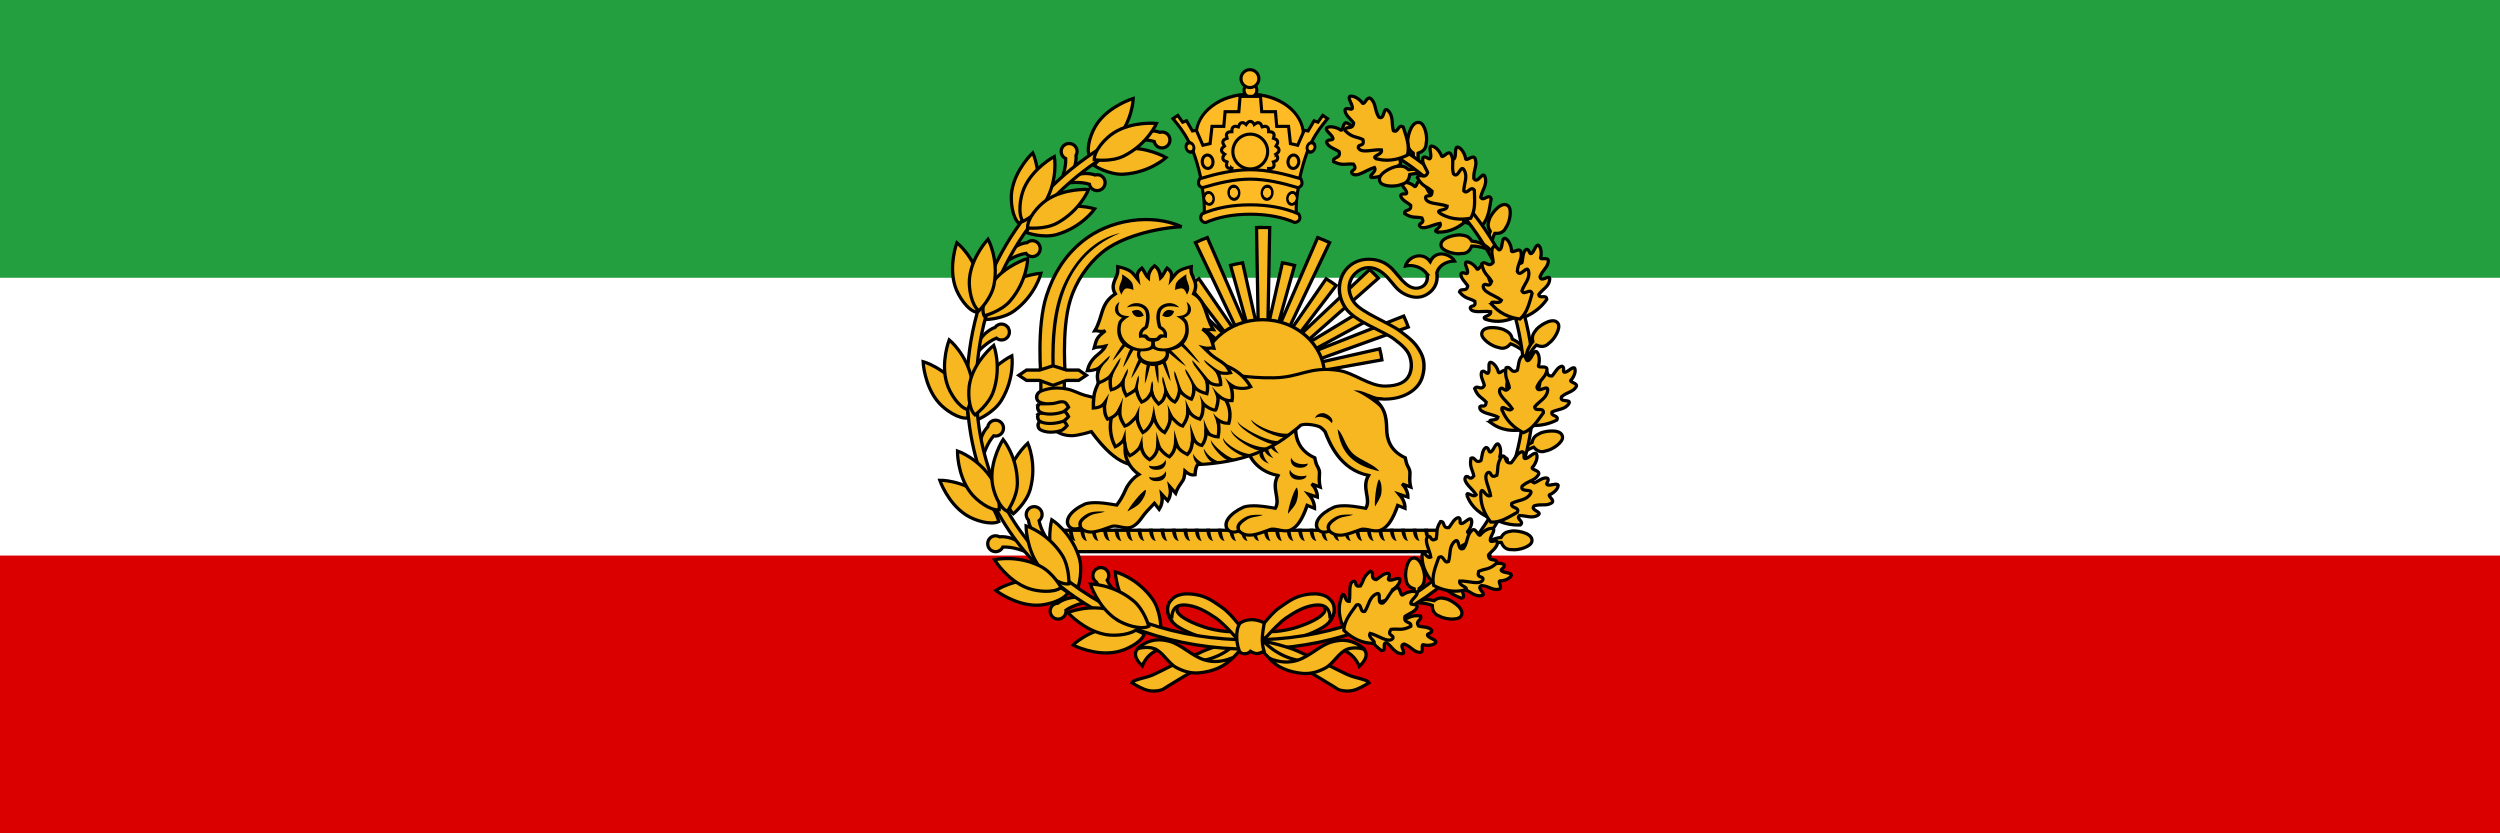 <svg height="600" width="1800" xmlns="http://www.w3.org/2000/svg" xmlns:xlink="http://www.w3.org/1999/xlink"><path d="m0 0h1800v600h-1800z" fill="#fff"/><path d="m0 0h1800v200h-1800z" fill="#239f40"/><path d="m0 400h1800v200h-1800z" fill="#da0000"/><g transform="matrix(.669 0 0 .669 680.994 133.899)"><path d="m123.259 393.565h407.572v-23.033h-407.572z" fill="#f6b721" stroke="#000" stroke-width="3.544"/><path d="m136.153 368.76c.297 4.349 1.786 11.296 3.506 13.288-6.628-.961-6.957-8.935-7.784-13.133zm12.342 0c.297 4.349 1.786 11.296 3.506 13.288-6.628-.961-6.957-8.935-7.784-13.133zm12.342 0c.297 4.349 1.786 11.296 3.506 13.288-6.628-.961-6.957-8.935-7.784-13.133zm12.342 0c.297 4.349 1.786 11.296 3.506 13.288-6.628-.961-6.957-8.935-7.784-13.133zm12.342 0c.297 4.349 1.786 11.296 3.506 13.288-6.628-.961-6.957-8.935-7.784-13.133zm12.342 0c.297 4.349 1.786 11.296 3.506 13.288-6.628-.961-6.957-8.935-7.784-13.133zm12.342 0c.297 4.349 1.786 11.296 3.506 13.288-6.628-.961-6.957-8.935-7.784-13.133zm12.342 0c.297 4.349 1.786 11.296 3.506 13.288-6.628-.961-6.957-8.935-7.784-13.133zm12.342 0c.297 4.349 1.786 11.296 3.506 13.288-6.628-.961-6.957-8.935-7.784-13.133zm12.342 0c.297 4.349 1.786 11.296 3.506 13.288-6.628-.961-6.957-8.935-7.784-13.133zm12.342 0c.297 4.349 1.786 11.296 3.506 13.288-6.628-.961-6.957-8.935-7.784-13.133zm12.342 0c.297 4.349 1.786 11.296 3.506 13.288-6.628-.961-6.957-8.935-7.784-13.133zm12.342 0c.297 4.349 1.786 11.296 3.506 13.288-6.628-.961-6.957-8.935-7.784-13.133zm12.342 0c.297 4.349 1.786 11.296 3.506 13.288-6.628-.961-6.957-8.935-7.784-13.133zm12.342 0c.297 4.349 1.786 11.296 3.506 13.288-6.628-.961-6.957-8.935-7.784-13.133zm12.342 0c.297 4.349 1.786 11.296 3.506 13.288-6.628-.961-6.957-8.935-7.784-13.133zm12.342 0c.297 4.349 1.786 11.296 3.506 13.288-6.628-.961-6.957-8.935-7.784-13.133zm12.342 0c.297 4.349 1.786 11.296 3.506 13.288-6.628-.961-6.957-8.935-7.784-13.133zm12.342 0c.297 4.349 1.786 11.296 3.506 13.288-6.628-.961-6.957-8.935-7.784-13.133zm12.342 0c.297 4.349 1.786 11.296 3.506 13.288-6.628-.961-6.957-8.935-7.784-13.133zm12.342 0c.297 4.349 1.786 11.296 3.506 13.288-6.628-.961-6.957-8.935-7.784-13.133zm12.342 0c.297 4.349 1.786 11.296 3.506 13.288-6.628-.961-6.957-8.935-7.784-13.133zm12.342 0c.297 4.349 1.786 11.296 3.506 13.288-6.628-.961-6.957-8.935-7.784-13.133zm12.342 0c.297 4.349 1.786 11.296 3.506 13.288-6.628-.961-6.957-8.935-7.784-13.133zm12.342 0c.297 4.349 1.786 11.296 3.506 13.288-6.628-.961-6.957-8.935-7.784-13.133zm12.342 0c.297 4.349 1.786 11.296 3.506 13.288-6.628-.961-6.957-8.935-7.784-13.133zm12.342 0c.297 4.349 1.786 11.296 3.506 13.288-6.628-.961-6.957-8.935-7.784-13.133zm12.342 0c.297 4.349 1.786 11.296 3.506 13.288-6.628-.961-6.957-8.935-7.784-13.133zm12.342 0c.297 4.349 1.786 11.296 3.506 13.288-6.628-.961-6.957-8.935-7.784-13.133zm12.342 0c.297 4.349 1.786 11.296 3.506 13.288-6.628-.961-6.957-8.935-7.784-13.133zm12.342 0c.297 4.349 1.786 11.296 3.506 13.288-6.628-.961-6.957-8.935-7.784-13.133zm12.342 0c.297 4.349 1.786 11.296 3.506 13.288-6.628-.961-6.957-8.935-7.784-13.133z"/></g><g fill="#f6b721" transform="matrix(2.252 0 0 2.252 -410.151 -627.204)"><g stroke="#000"><path d="m317.778 484.237c1.017 1.203.904 1.136 1.781 2.219-7.869.02-17.797-1.645-25.062-3.608-4.798-1.296-11.755-3.678-18.031-6.5s-11.93-6.411-13.781-8.656c-1.322-1.604-2.212-2.235-2.438-3.923s-.501-7.357 6.25-8.232l-13.125-2.05c-2.737 3.453-3.547 7.771-3.031 11.625s2.209 7.381 4.625 10.312c4.068 4.936 10.49 8.341 17.375 11.438 6.885 3.096 14.163 5.55 19.531 7 15.122 4.086 38.25 2.469 38.25 2.469l9.219-.531-5.469-7.438s-3.606-4.878-8.438-10.594z" stroke-width="3.5" transform="matrix(-.297 0 0 .297 682.989 336.017)"/><path d="m317.778 484.237c1.017 1.203.904 1.136 1.781 2.219-7.869.02-17.797-1.645-25.062-3.608-4.798-1.296-11.755-3.678-18.031-6.5s-11.93-6.411-13.781-8.656c-1.322-1.604-2.212-2.235-2.438-3.923s-.501-7.357 6.25-8.232l-13.125-2.05c-2.737 3.453-3.547 7.771-3.031 11.625s2.209 7.381 4.625 10.312c4.068 4.936 10.49 8.341 17.375 11.438 6.885 3.096 14.163 5.55 19.531 7 15.122 4.086 38.25 2.469 38.25 2.469l9.219-.531-5.469-7.438s-3.606-4.878-8.438-10.594z" stroke-width="3.5" transform="matrix(.297 0 0 .297 481.142 336.017)"/><g transform="matrix(.297 0 0 .297 480.648 336.017)"><g stroke-width="3.5"><path d="m544.288 28.028c-4.747-4.813 7.848-1.617 8.144-7.609-8.006-3.037-22.713-1.864-23.361-9.081 1.06-4.493 6.959 1.598 7.107-7.007-5.87-5.286-10.642-4.839-15.943-14.682 2.62-5.375 8.22 2.509 11.201-5.277-1.443-4.399-7.327-11.343-4.864-16.299 2.945-2.348 6.717 3.77 7.899.491 1.437-3.987-2.516-12.079 1.094-12.808 4.587.272 9.54 6.635 10.855 10.889 1.968 2.413 7.161-7.194 10.119-1.986 3.788 6.669.291 11.894 2.577 20.896 5.359 6.045 7.558-10.405 11.392-4.161 4.491 7.314-.159 14.679-.201 22.581 4.091 4.637 7.244-6.238 11.335-.703.188 10.175 1.655 21.09-3.896 30.189-18.884 3.463-29.567-3.348-33.457-5.433z" transform="matrix(.813 -.582 .582 .813 13.472 291.6)"/><path d="m578.5 156.344c-7.407.002-22.464 3.601-20.281 12.125 1.37 5.352 14.525 9.219 21.844 7.969 6.963.194 9.545-4.428 11.125-8.125 7.165.071 14.298 2.128 20.125 4.406-5.729-6.25-12.741-9.037-20.125-9.719-3.386-5.51-6.838-5.895-12.125-6.594-.09-.019-.196-.049-.281-.062-.078-.001-.171 0-.25 0-.009-.004-.023.004-.031 0z" transform="matrix(.063 .998 -.998 .063 648.017 -160.293)"/><path d="m578.5 156.344c-7.407.002-22.464 3.601-20.281 12.125 1.37 5.352 14.525 9.219 21.844 7.969 6.963.194 9.545-4.428 11.125-8.125 7.165.071 14.298 2.128 20.125 4.406-5.729-6.25-12.741-9.037-20.125-9.719-3.386-5.51-6.838-5.895-12.125-6.594-.09-.019-.196-.049-.281-.062-.078-.001-.171 0-.25 0-.009-.004-.023.004-.031 0z" transform="matrix(-1 .026 .026 1 1197.717 206.518)"/><path d="m578.5 156.344c-7.407.002-22.464 3.601-20.281 12.125 1.37 5.352 14.525 9.219 21.844 7.969 6.963.194 9.545-4.428 11.125-8.125 7.165.071 14.298 2.128 20.125 4.406-5.729-6.25-12.741-9.037-20.125-9.719-3.386-5.51-6.838-5.895-12.125-6.594-.09-.019-.196-.049-.281-.062-.078-.001-.171 0-.25 0-.009-.004-.023.004-.031 0z" transform="matrix(.943 .333 -.333 .943 119.632 -179.122)"/><path d="m578.5 156.344c-7.407.002-22.464 3.601-20.281 12.125 1.37 5.352 14.525 9.219 21.844 7.969 6.963.194 9.545-4.428 11.125-8.125 7.165.071 14.298 2.128 20.125 4.406-5.729-6.25-12.741-9.037-20.125-9.719-3.386-5.51-6.838-5.895-12.125-6.594-.09-.019-.196-.049-.281-.062-.078-.001-.171 0-.25 0-.009-.004-.023.004-.031 0z" transform="matrix(-.436 .9 .9 .436 710.18 -547.829)"/><path d="m578.5 156.344c-7.407.002-22.464 3.601-20.281 12.125 1.37 5.352 14.525 9.219 21.844 7.969 6.963.194 9.545-4.428 11.125-8.125 7.165.071 14.298 2.128 20.125 4.406-5.729-6.25-12.741-9.037-20.125-9.719-3.386-5.51-6.838-5.895-12.125-6.594-.09-.019-.196-.049-.281-.062-.078-.001-.171 0-.25 0-.009-.004-.023.004-.031 0z" transform="matrix(-.058 .998 .998 .058 387.739 -628.428)"/><path d="m544.142 27.892c-4.747-4.813 7.848-1.617 8.144-7.609-8.006-3.037-22.713-1.864-23.361-9.081 1.06-4.493 6.959 1.598 7.107-7.007-5.87-5.286-10.642-4.839-15.943-14.682 2.62-5.375 8.22 2.509 11.201-5.277-1.443-4.399-7.327-11.343-4.864-16.299 2.945-2.348 6.717 3.77 7.899.491 1.437-3.987-2.516-12.079 1.094-12.808 4.587.272 9.54 6.635 10.855 10.889 1.968 2.413 7.161-7.194 10.119-1.986 3.788 6.669.291 11.894 2.577 20.896 5.359 6.045 7.558-10.405 11.392-4.161 4.491 7.314-.159 14.679-.201 22.581 4.091 4.637 7.244-6.238 11.335-.703.188 10.175 1.655 21.09-3.896 30.189-18.884 3.463-29.567-3.348-33.457-5.433z" transform="matrix(.981 .194 -.194 .981 30.24 -95.668)"/></g><g stroke-width="3.928"><path d="m544.121 27.995c-4.747-4.813 7.848-1.617 8.144-7.609-8.006-3.037-22.713-1.864-23.361-9.081 1.06-4.493 6.959 1.598 7.107-7.007-5.87-5.286-10.642-4.839-15.943-14.682 2.62-5.375 8.22 2.509 11.201-5.277-1.443-4.399-7.327-11.343-4.864-16.299 2.945-2.348 6.717 3.77 7.899.491 1.437-3.987-2.516-12.079 1.094-12.808 4.587.272 9.54 6.635 10.855 10.889 1.968 2.413 7.161-7.194 10.119-1.986 3.788 6.669.291 11.894 2.577 20.896 5.359 6.045 7.558-10.405 11.392-4.161 4.491 7.314-.159 14.679-.201 22.581 4.091 4.637 7.244-6.238 11.335-.703.188 10.175-2.835 21.867-8.386 30.966-18.884 3.463-25.076-4.125-28.966-6.21z" transform="matrix(-.521 .723 -.723 -.521 787.378 88.008)"/><path d="m544.229 27.879c-4.747-4.813 7.848-1.617 8.144-7.609-8.006-3.037-22.713-1.864-23.361-9.081 1.06-4.493 6.959 1.598 7.107-7.007-5.87-5.286-10.642-4.839-15.943-14.682 2.62-5.375 8.22 2.509 11.201-5.277-1.443-4.399-7.327-11.343-4.864-16.299 2.945-2.348 6.717 3.77 7.899.491 1.437-3.987-2.516-12.079 1.094-12.808 4.587.272 9.54 6.635 10.855 10.889 1.968 2.413 7.161-7.194 10.119-1.986 3.788 6.669.291 11.894 2.577 20.896 5.359 6.045 7.558-10.405 11.392-4.161 4.491 7.314-.159 14.679-.201 22.581 4.091 4.637 7.244-6.238 11.335-.703.188 10.175 1.655 21.09-3.896 30.189-18.884 3.463-29.567-3.348-33.457-5.433z" transform="matrix(.137 .88 -.88 .137 389.522 -35.082)"/><path d="m544.294 27.998c-4.747-4.813 7.848-1.617 8.144-7.609-8.006-3.037-22.713-1.864-23.361-9.081 1.06-4.493 6.959 1.597 7.107-7.007-5.87-5.286-10.642-4.839-15.943-14.682 2.62-5.375 8.22 2.509 11.201-5.277-1.443-4.399-7.327-11.343-4.864-16.299 2.945-2.348 6.717 3.77 7.899.491 1.437-3.987-2.516-12.079 1.094-12.808 4.587.272 9.54 6.635 10.855 10.889 1.968 2.413 7.161-7.194 10.119-1.986 3.788 6.669.291 11.894 2.577 20.896 5.359 6.045 7.558-10.405 11.392-4.161 4.491 7.314-.159 14.679-.201 22.581 4.091 4.637 7.244-6.238 11.335-.703.188 10.175 1.655 21.09-3.896 30.189-18.884 3.463-29.567-3.348-33.457-5.433z" transform="matrix(.424 .784 -.784 .424 316.881 -35.675)"/><path d="m544.145 27.916c-4.747-4.813 7.848-1.617 8.144-7.609-8.006-3.037-22.713-1.864-23.361-9.081 1.06-4.493 6.959 1.598 7.107-7.007-5.87-5.286-10.642-4.839-15.943-14.682 2.62-5.375 8.22 2.509 11.201-5.277-1.443-4.399-7.327-11.343-4.864-16.299 2.945-2.348 6.717 3.77 7.899.491 1.437-3.987-2.516-12.079 1.094-12.808 4.587.272 9.54 6.635 10.855 10.889 1.968 2.413 7.161-7.194 10.119-1.986 3.788 6.669.291 11.894 2.577 20.896 5.359 6.045 7.558-10.405 11.392-4.161 4.491 7.314-.159 14.679-.201 22.581 4.091 4.637 7.244-6.238 11.335-.703.188 10.175-2.835 21.867-8.386 30.966-18.884 3.463-25.076-4.125-28.966-6.21z" transform="matrix(-.298 .84 -.84 -.298 744.128 -37.185)"/><path d="m544.152 27.878c-4.747-4.813 7.848-1.617 8.144-7.609-8.006-3.037-22.713-1.864-23.361-9.081 1.06-4.493 6.959 1.598 7.107-7.007-5.87-5.286-10.642-4.839-15.943-14.682 2.62-5.375 8.22 2.509 11.201-5.277-1.443-4.399-7.327-11.343-4.864-16.299 2.945-2.348 6.717 3.77 7.899.491 1.437-3.987-2.516-12.079 1.094-12.808 4.587.272 9.54 6.635 10.855 10.889 1.968 2.413 7.161-7.194 10.119-1.986 3.788 6.669.291 11.894 2.577 20.896 5.359 6.045 7.558-10.405 11.392-4.161 4.491 7.314-.159 14.679-.201 22.581 4.091 4.637 7.244-6.238 11.335-.703.188 10.175-2.835 21.867-8.386 30.966-18.884 3.463-25.076-4.125-28.966-6.21z" transform="matrix(.033 .89 -.89 .033 615.061 -146.159)"/><path d="m544.162 28.046c-4.747-4.813 7.848-1.617 8.144-7.609-8.006-3.037-22.713-1.864-23.361-9.081 1.06-4.493 6.959 1.598 7.107-7.007-5.87-5.286-10.642-4.839-15.943-14.682 2.62-5.375 8.22 2.509 11.201-5.277-1.443-4.399-7.327-11.343-4.864-16.299 2.945-2.348 6.717 3.77 7.899.491 1.437-3.987-2.516-12.079 1.094-12.808 4.587.272 9.54 6.635 10.855 10.889 1.968 2.413 7.161-7.194 10.119-1.986 3.788 6.669.291 11.894 2.577 20.896 5.359 6.045 7.558-10.405 11.392-4.161 4.491 7.314-.159 14.679-.201 22.581 4.091 4.637 7.244-6.238 11.335-.703.188 10.175 1.655 21.09-3.896 30.189-18.884 3.463-29.567-3.348-33.457-5.433z" transform="matrix(.701 .55 -.55 .701 208.031 20.894)"/><path d="m544.203 27.966c-4.747-4.813 7.848-1.617 8.144-7.609-8.006-3.037-22.713-1.864-23.361-9.081 1.06-4.493 6.959 1.598 7.107-7.007-5.87-5.286-10.642-4.839-15.943-14.682 2.62-5.375 8.22 2.509 11.201-5.277-1.443-4.399-7.327-11.343-4.864-16.299 2.945-2.348 6.717 3.77 7.899.491 1.437-3.987-2.516-12.079 1.094-12.808 4.587.272 9.54 6.635 10.855 10.889 1.968 2.413 7.161-7.194 10.119-1.986 3.788 6.669.291 11.894 2.577 20.896 5.359 6.045 7.558-10.405 11.392-4.161 4.491 7.314-.159 14.679-.201 22.581 4.091 4.637 7.244-6.238 11.335-.703.188 10.175-2.835 21.867-8.386 30.966-18.884 3.463-25.076-4.125-28.966-6.21z" transform="matrix(.401 .795 -.795 .401 440.138 -205.086)"/><path d="m544.142 27.872c-4.747-4.813 7.848-1.617 8.144-7.609-8.006-3.037-22.713-1.864-23.361-9.081 1.06-4.493 6.959 1.598 7.107-7.007-5.87-5.286-10.642-4.839-15.943-14.682 2.62-5.375 8.22 2.509 11.201-5.277-1.443-4.399-7.327-11.343-4.864-16.299 2.945-2.348 6.717 3.77 7.899.491 1.437-3.987-2.516-12.079 1.094-12.808 4.587.272 9.54 6.635 10.855 10.889 1.968 2.413 7.161-7.194 10.119-1.986 3.788 6.669.291 11.894 2.577 20.896 5.359 6.045 7.558-10.405 11.392-4.161 4.491 7.314-.159 14.679-.201 22.581 4.091 4.637 7.244-6.238 11.335-.703.188 10.175 1.655 21.09-3.896 30.189-18.884 3.463-29.567-3.348-33.457-5.433z" transform="matrix(.884 .108 -.108 .884 121.417 177.773)"/><path d="m544.253 27.895c-4.747-4.813 7.848-1.617 8.144-7.609-8.006-3.037-22.713-1.864-23.361-9.081 1.06-4.493 6.959 1.597 7.107-7.007-5.87-5.286-10.642-4.839-15.943-14.682 2.62-5.375 8.22 2.509 11.201-5.277-1.443-4.399-7.327-11.343-4.864-16.299 2.945-2.348 6.717 3.77 7.899.491 1.437-3.987-2.516-12.079 1.094-12.808 4.587.272 9.54 6.635 10.855 10.889 1.968 2.413 7.161-7.194 10.119-1.986 3.788 6.669.291 11.894 2.577 20.896 5.359 6.045 7.558-10.405 11.392-4.161 4.491 7.314-.159 14.679-.201 22.581 4.091 4.637 7.244-6.238 11.335-.703.188 10.175 1.655 21.09-3.896 30.189-18.884 3.463-29.567-3.348-33.457-5.433z" transform="matrix(.873 -.177 .177 .873 113.76 221.949)"/><path d="m544.12 27.994c-4.747-4.813 7.848-1.617 8.144-7.609-8.006-3.037-22.713-1.864-23.361-9.081 1.06-4.493 6.959 1.598 7.107-7.007-5.87-5.286-10.642-4.839-15.943-14.682 2.62-5.375 8.22 2.509 11.201-5.277-1.443-4.399-7.327-11.343-4.864-16.299 2.945-2.348 6.717 3.77 7.899.491 1.437-3.987-2.516-12.079 1.094-12.808 4.587.272 9.54 6.635 10.855 10.889 1.968 2.413 7.161-7.194 10.119-1.986 3.788 6.669.291 11.894 2.577 20.896 5.359 6.045 7.558-10.405 11.392-4.161 4.491 7.314-.159 14.679-.201 22.581 4.091 4.637 7.244-6.238 11.335-.703.188 10.175-2.835 21.867-8.386 30.966-18.884 3.463-25.076-4.125-28.966-6.21z" transform="matrix(.726 .516 -.516 .726 239.458 -173.702)"/><path d="m544.294 27.997c-4.747-4.813 7.848-1.617 8.144-7.609-8.006-3.037-22.713-1.864-23.361-9.081 1.06-4.493 6.959 1.598 7.107-7.007-5.87-5.286-10.642-4.839-15.943-14.682 2.62-5.375 8.22 2.509 11.201-5.277-1.443-4.399-7.327-11.343-4.864-16.299 2.945-2.348 6.717 3.77 7.899.491 1.437-3.987-2.516-12.079 1.094-12.808 4.587.272 9.54 6.635 10.855 10.889 1.968 2.413 7.161-7.194 10.119-1.986 3.788 6.669.291 11.894 2.577 20.896 5.359 6.045 7.558-10.405 11.392-4.161 4.491 7.314-.159 14.679-.201 22.581 4.091 4.637 7.244-6.238 11.335-.703.188 10.175 1.655 21.09-3.896 30.189-18.884 3.463-29.567-3.348-33.457-5.433z" transform="matrix(.785 -.422 .422 .785 102.876 263.919)"/></g><g stroke-width="3.5"><path d="m578.5 156.344c-7.407.002-22.464 3.601-20.281 12.125 1.37 5.352 14.525 9.219 21.844 7.969 6.963.194 9.545-4.428 11.125-8.125 7.165.071 14.298 2.128 20.125 4.406-5.729-6.25-12.741-9.037-20.125-9.719-3.386-5.51-6.838-5.895-12.125-6.594-.09-.019-.196-.049-.281-.062-.078-.001-.171 0-.25 0-.009-.004-.023.004-.031 0z" transform="matrix(.969 -.246 .246 .969 -101.753 -23.472)"/><path d="m578.5 156.344c-7.407.002-22.464 3.601-20.281 12.125 1.37 5.352 14.525 9.219 21.844 7.969 6.963.194 9.545-4.428 11.125-8.125 7.165.071 14.298 2.128 20.125 4.406-5.729-6.25-12.741-9.037-20.125-9.719-3.386-5.51-6.838-5.895-12.125-6.594-.09-.019-.196-.049-.281-.062-.078-.001-.171 0-.25 0-.009-.004-.023.004-.031 0z" transform="matrix(-.943 .333 .333 .943 1147.26 -67.8)"/><path d="m578.5 156.344c-7.407.002-22.464 3.601-20.281 12.125 1.37 5.352 14.525 9.219 21.844 7.969 6.963.194 9.545-4.428 11.125-8.125 7.165.071 14.298 2.128 20.125 4.406-5.729-6.25-12.741-9.037-20.125-9.719-3.386-5.51-6.838-5.895-12.125-6.594-.09-.019-.196-.049-.281-.062-.078-.001-.171 0-.25 0-.009-.004-.023.004-.031 0z" transform="matrix(-.936 -.353 -.353 .936 1149.466 509.187)"/><path d="m341.107 487.164c-4.43 0-8.836-.079-13.217-.237-157.047-5.655-281.374-111.997-281.374-270.351 0-109.173 59.364-204.404 147.524-255.309l-5.033-8.633c-91.163 52.639-152.492 151.162-152.492 263.942 0 163.365 129.221 274.145 290.354 280.317 4.719.181 9.466.272 14.238.272 7.843 0 24.027 5.225 35.329 9.896 21.139 8.737 59.862 33.543 59.862 33.543s9.098 3.769 19.094 0c6.217-2.344 13.933-7.225 13.933-7.225-1.425-2.138-4.216-3.154-15.769-6.151-9.789-2.54-21.43-10.291-35.321-16.039-11.523-4.769-23.229-11.635-35.092-15.482-13.602-4.411-30.923-8.544-42.038-8.544z" transform="matrix(-1 0 0 1 682.692 8)"/><path d="m544.291 27.931c-4.747-4.813 7.848-1.617 8.144-7.609-8.006-3.037-22.713-1.864-23.361-9.081 1.06-4.493 6.959 1.598 7.107-7.007-5.87-5.286-10.642-4.839-15.943-14.682 2.62-5.375 8.22 2.509 11.201-5.277-1.443-4.399-7.327-11.343-4.864-16.299 2.945-2.348 6.717 3.77 7.899.491 1.437-3.987-2.516-12.079 1.094-12.808 4.587.272 9.54 6.635 10.855 10.889 1.968 2.413 7.161-7.194 10.119-1.986 3.788 6.669.291 11.894 2.577 20.896 5.359 6.045 7.558-10.405 11.392-4.161 4.491 7.314-.159 14.679-.201 22.581 4.091 4.637 7.244-6.238 11.335-.703.188 10.175 1.655 21.09-3.896 30.189-18.884 3.463-29.567-3.348-33.457-5.433z" transform="matrix(.963 -.271 .271 .963 -55.481 97.827)"/><path d="m544.157 27.857c-4.747-4.813 7.848-1.617 8.144-7.609-8.006-3.037-22.713-1.864-23.361-9.081 1.06-4.493 6.959 1.598 7.107-7.007-5.87-5.286-10.642-4.839-15.943-14.682 2.62-5.375 8.22 2.509 11.201-5.277-1.443-4.399-7.327-11.343-4.864-16.299 2.945-2.348 6.717 3.77 7.899.491 1.437-3.987-2.516-12.079 1.094-12.808 4.587.272 9.54 6.635 10.855 10.889 1.968 2.413 7.161-7.194 10.119-1.986 3.788 6.669.291 11.894 2.577 20.896 5.359 6.045 7.558-10.405 11.392-4.161 4.491 7.314-.159 14.679-.201 22.581 4.091 4.637 7.244-6.238 11.335-.703.188 10.175 1.655 21.09-3.896 30.189-18.884 3.463-29.567-3.348-33.457-5.433z" transform="translate(.469 8)"/><path d="m544.149 27.927c-4.747-4.813 7.848-1.617 8.144-7.609-8.006-3.037-22.713-1.864-23.361-9.081 1.06-4.493 6.959 1.598 7.107-7.007-5.87-5.286-10.642-4.839-15.943-14.682 2.62-5.375 8.22 2.509 11.201-5.277-1.443-4.399-7.327-11.343-4.864-16.299 2.945-2.348 6.717 3.77 7.899.491 1.437-3.987-2.516-12.079 1.094-12.808 4.587.272 9.54 6.635 10.855 10.889 1.968 2.413 7.161-7.194 10.119-1.986 3.788 6.669.291 11.894 2.577 20.896 5.359 6.045 7.558-10.405 11.392-4.161 4.491 7.314-.159 14.679-.201 22.581 4.091 4.637 7.244-6.238 11.335-.703.188 10.175 1.655 21.09-3.896 30.189-18.884 3.463-29.567-3.348-33.457-5.433z" transform="matrix(.951 .309 -.309 .951 92.151 -60.384)"/><path d="m578.5 156.344c-7.407.002-22.464 3.601-20.281 12.125 1.37 5.352 14.525 9.219 21.844 7.969 6.963.194 9.545-4.428 11.125-8.125 7.165.071 14.298 2.128 20.125 4.406-5.729-6.25-12.741-9.037-20.125-9.719-3.386-5.51-6.838-5.895-12.125-6.594-.09-.019-.196-.049-.281-.062-.078-.001-.171 0-.25 0-.009-.004-.023.004-.031 0z" transform="matrix(-.711 .703 .703 .711 950.713 -357.415)"/><path d="m544.16 28.044c-4.747-4.813 7.848-1.617 8.144-7.609-8.006-3.037-22.713-1.864-23.361-9.081 1.06-4.493 6.959 1.598 7.107-7.007-5.87-5.286-10.642-4.839-15.943-14.682 2.62-5.375 8.22 2.509 11.201-5.277-1.443-4.399-7.327-11.343-4.864-16.299 2.945-2.348 6.717 3.77 7.899.491 1.437-3.987-2.516-12.079 1.094-12.808 4.587.272 9.54 6.635 10.855 10.889 1.968 2.413 7.161-7.194 10.119-1.986 3.788 6.669.291 11.894 2.577 20.896 5.359 6.045 7.558-10.405 11.392-4.161 4.491 7.314-.159 14.679-.201 22.581 4.091 4.637 7.244-6.238 11.335-.703.188 10.175 1.655 21.09-3.896 30.189-18.884 3.463-29.567-3.348-33.457-5.433z" transform="matrix(.791 .612 -.612 .791 198.387 -107.809)"/><path d="m544.294 27.995c-4.747-4.813 7.848-1.617 8.144-7.609-8.006-3.037-22.713-1.864-23.361-9.081 1.06-4.493 6.959 1.597 7.107-7.007-5.87-5.286-10.642-4.839-15.943-14.682 2.62-5.375 8.22 2.509 11.201-5.277-1.443-4.399-7.327-11.343-4.864-16.299 2.945-2.348 6.717 3.77 7.899.491 1.437-3.987-2.516-12.079 1.094-12.808 4.587.272 9.54 6.635 10.855 10.889 1.968 2.413 7.161-7.194 10.119-1.986 3.788 6.669.291 11.894 2.577 20.896 5.359 6.045 7.558-10.405 11.392-4.161 4.491 7.314-.159 14.679-.201 22.581 4.091 4.637 7.244-6.238 11.335-.703.188 10.175 1.655 21.09-3.896 30.189-18.884 3.463-29.567-3.348-33.457-5.433z" transform="matrix(.464 .886 -.886 .464 361.205 -158.984)"/><path d="m544.294 27.947c-4.747-4.813 7.848-1.617 8.144-7.609-8.006-3.037-22.713-1.864-23.361-9.081 1.06-4.493 6.959 1.598 7.107-7.007-5.87-5.286-10.642-4.839-15.943-14.682 2.62-5.375 8.22 2.509 11.201-5.277-1.443-4.399-7.327-11.343-4.864-16.299 2.945-2.348 6.717 3.77 7.899.491 1.437-3.987-2.516-12.079 1.094-12.808 4.587.272 9.54 6.635 10.855 10.889 1.968 2.413 7.161-7.194 10.119-1.986 3.788 6.669.291 11.894 2.577 20.896 5.359 6.045 7.558-10.405 11.392-4.161 4.491 7.314-.159 14.679-.201 22.581 4.091 4.637 7.244-6.238 11.335-.703.188 10.175 1.655 21.09-3.896 30.189-18.884 3.463-29.567-3.348-33.457-5.433z" transform="matrix(-.953 -.303 -.303 .953 1098.919 579.829)"/><path d="m544.295 28.025c-4.747-4.813 7.848-1.617 8.144-7.609-8.006-3.037-22.713-1.864-23.361-9.081 1.06-4.493 6.959 1.598 7.107-7.007-5.87-5.286-10.642-4.839-15.943-14.682 2.62-5.375 8.22 2.509 11.201-5.277-1.443-4.399-7.327-11.343-4.864-16.299 2.945-2.348 6.717 3.77 7.899.491 1.437-3.987-2.516-12.079 1.094-12.808 4.587.272 9.54 6.635 10.855 10.889 1.968 2.413 7.161-7.194 10.119-1.986 3.788 6.669.291 11.894 2.577 20.896 5.359 6.045 7.558-10.405 11.392-4.161 4.491 7.314-.159 14.679-.201 22.581 4.091 4.637 7.244-6.238 11.335-.703.188 10.175 1.655 21.09-3.896 30.189-18.884 3.463-29.567-3.348-33.457-5.433z" transform="matrix(-.83 -.558 -.558 .83 939.679 779.482)"/><path d="m578.5 156.344c-7.407.002-22.464 3.601-20.281 12.125 1.37 5.352 14.525 9.219 21.844 7.969 6.963.194 9.545-4.428 11.125-8.125 7.165.071 14.298 2.128 20.125 4.406-5.729-6.25-12.741-9.037-20.125-9.719-3.386-5.51-6.838-5.895-12.125-6.594-.09-.019-.196-.049-.281-.062-.078-.001-.171 0-.25 0-.009-.004-.023.004-.031 0z" transform="translate(-11.933 -97.096)"/></g></g><path d="m267.34 457.605c13.024.109 24.865 7.36 35.445 14.51 3.883 2.624 13.938 12.566 18.603 17.954 3.795 4.382 4.271 2.586 8.734 6.262l9.219-.531-5.747-7.715s-3.884-5.99-8.715-11.706c-4.831-5.716-10.17-11.979-15.913-15.878-6.777-4.602-13.368-10.127-23.637-12.965-5.134-1.419-12.983-2.437-18.523-1.566-6.947 1.093-10.439 3.389-13.712 7.518-2.737 3.453-3.269 7.771-2.753 11.625s4.625 10.312 4.625 10.312c.111.222-3.547-17.953 12.375-17.82z" stroke-width="3.5" transform="matrix(.297 0 0 .297 481.142 336.017)"/><path d="m580.312 484.081c-4.023 5.505-6.054 7.092-11.693 8.391l-4.592-2.314c6.334-.756 10.989-3.113 15.038-7.714z" stroke-width="1.041"/></g><g transform="matrix(.297 0 0 .297 480.648 336.017)"><g id="a" fill="#f6b721" stroke-width="3.5" transform="translate(-.723 8)"><path d="m157.719 57.938c-4.723 0-8.562 3.808-8.562 8.531 0 3.395 2.008 6.338 4.875 7.719.45 10.196-3.66 21.638-7.625 29.875 12.56-6.613 19.7-21.746 18.719-33.281.736-1.263 1.156-2.745 1.156-4.312 0-4.723-3.839-8.531-8.562-8.531z" fill="#f6b721" stroke="#000" stroke-width="3.5" transform="translate(-11.211 -105.096)"/></g><use id="b" fill="#f6b721" height="843.852" stroke-width="3.5" transform="matrix(.901 -.433 .433 .901 -53.713 147.5)" width="853.951" xlink:href="#h"/><use id="c" fill="#f6b721" height="843.852" stroke-width="3.5" transform="matrix(.898 -.44 .44 .898 -70.981 152.253)" width="853.951" xlink:href="#g"/><use id="d" fill="#f6b721" height="843.852" stroke-width="3.5" transform="matrix(.866 .5 .5 -.866 -234.877 743.167)" width="853.951" xlink:href="#e"/><use fill="#f6b721" height="843.852" stroke-width="3.5" transform="matrix(.849 .529 -.529 .849 198.574 -73.313)" width="853.951" xlink:href="#d"/><use fill="#f6b721" height="843.852" stroke-width="3.5" transform="translate(69.806 -45.948)" width="853.951" xlink:href="#h"/><use id="e" fill="#f6b721" height="843.852" stroke-width="3.5" transform="matrix(.968 -.25 .25 .968 -14.835 104.198)" width="853.951" xlink:href="#f"/><use id="f" fill="#f6b721" height="843.852" stroke-width="3.5" transform="matrix(.612 -.791 .791 .612 -144.013 249.423)" width="853.951" xlink:href="#c"/><use id="g" fill="#f6b721" height="843.852" stroke-width="3.5" transform="matrix(.972 -.233 .233 .972 -47.445 116.584)" width="853.951" xlink:href="#b"/><use id="h" fill="#f6b721" height="843.852" stroke-width="3.5" transform="matrix(.251 -.968 -.968 -.251 109.732 136.439)" width="853.951" xlink:href="#a"/><use id="i" fill="#f6b721" height="843.852" stroke-width="3.5" transform="matrix(.838 -.546 .546 .838 -112.54 183.598)" width="853.951" xlink:href="#j"/><use id="j" fill="#f6b721" height="843.852" stroke-width="3.5" transform="matrix(.959 -.283 .283 .959 -33.016 125.664)" width="853.951" xlink:href="#l"/><use id="k" fill="#f6b721" height="843.852" stroke-width="3.5" transform="matrix(.959 -.283 .283 .959 -37.887 132.466)" width="853.951" xlink:href="#m"/><use id="l" fill="#f6b721" height="843.852" stroke-width="3.5" transform="matrix(.927 -.376 .376 .927 -60.697 139.531)" width="853.951" xlink:href="#q"/><use id="m" fill="#f6b721" height="843.852" stroke-width="3.5" transform="matrix(.92 -.392 .392 .92 -60.941 143.215)" width="853.951" xlink:href="#p"/><use id="n" fill="#f6b721" height="843.852" stroke-width="3.5" transform="matrix(.975 .223 -.223 .975 13.059 -16.102)" width="853.951" xlink:href="#v"/><use id="o" fill="#f6b721" height="843.852" stroke-width="3.5" transform="matrix(.966 -.26 .26 .966 -12.284 28.919)" width="853.951" xlink:href="#u"/><use id="p" fill="#f6b721" height="843.852" stroke-width="3.5" transform="matrix(.896 -.444 .444 .896 -57.632 141.112)" width="853.951" xlink:href="#o"/><use id="q" fill="#f6b721" height="843.852" stroke-width="3.5" transform="matrix(.936 -.352 .352 .936 -57.716 132.383)" width="853.951" xlink:href="#n"/><use fill="#f6b721" height="843.852" stroke-width="3.5" transform="matrix(.694 .72 -.72 .694 38.039 -117.88)" width="853.951" xlink:href="#r"/><use id="r" fill="#f6b721" height="843.852" stroke-width="3.5" transform="matrix(.925 -.38 .38 .925 16.016 59.748)" width="853.951" xlink:href="#t"/><use id="s" fill="#f6b721" height="843.852" stroke-width="3.5" transform="matrix(.838 -.546 .546 .838 -115.113 174.593)" width="853.951" xlink:href="#k"/><use fill="#f6b721" height="843.852" stroke-width="3.5" transform="matrix(.953 -.303 .303 .953 -36.496 111.834)" width="853.951" xlink:href="#i"/><use fill="#f6b721" height="843.852" stroke-width="3.5" transform="matrix(.983 -.182 .182 .983 3.741 78.406)" width="853.951" xlink:href="#s"/><path d="m341.107 487.164c-4.43 0-8.836-.079-13.217-.237-157.047-5.655-281.374-111.997-281.374-270.351 0-109.173 59.364-204.404 147.524-255.309l-5.033-8.633c-91.163 52.639-152.492 151.162-152.492 263.942 0 163.365 129.221 274.145 290.354 280.317 4.719.181 9.466.272 14.238.272 7.843 0 24.027 5.225 35.329 9.896 21.139 8.737 59.862 33.543 59.862 33.543s9.098 3.769 19.094 0c6.217-2.344 13.933-7.225 13.933-7.225-1.425-2.138-4.216-3.154-15.769-6.151-9.789-2.54-21.43-10.291-35.321-16.039-11.523-4.769-23.229-11.635-35.092-15.482-13.602-4.411-30.923-8.544-42.038-8.544z" fill="#f6b721" stroke="#000" stroke-width="3.5" transform="translate(-.723 8)"/><g id="t" fill="#f6b721" stroke-width="3.5" transform="translate(-.723 6.332)"><path d="m194.708-57.095c20.057-12.641 45.874-10.005 45.874-10.005s-9.61 22.12-34.934 34.934c-13.746 6.956-32.105 4.175-32.105 4.175-.323-9.672 11.963-23.304 21.166-29.104z" fill="#f6b721" stroke="#000" stroke-width="3.5"/></g><use id="u" fill="#f6b721" height="843.852" stroke-width="3.5" transform="matrix(.83 -.558 .558 .83 -35.302 159.124)" width="853.951" xlink:href="#t"/><use id="v" fill="#f6b721" height="843.852" stroke-width="3.5" transform="matrix(.999 -.034 .034 .999 -70.828 79.217)" width="853.951" xlink:href="#t"/><use id="w" fill="#f6b721" height="843.852" stroke-width="3.5" transform="matrix(.936 -.352 .352 .936 -58.503 133.574)" width="853.951" xlink:href="#v"/><use id="x" fill="#f6b721" height="843.852" stroke-width="3.5" transform="matrix(.948 -.319 .319 .948 -56.627 129.134)" width="853.951" xlink:href="#u"/><use id="y" fill="#f6b721" height="843.852" stroke-width="3.5" transform="matrix(.927 -.376 .376 .927 -61.522 134.974)" width="853.951" xlink:href="#x"/><use id="z" fill="#f6b721" height="843.852" stroke-width="3.5" transform="matrix(.927 -.376 .376 .927 -60.97 137.733)" width="853.951" xlink:href="#w"/><use id="A" fill="#f6b721" height="843.852" stroke-width="3.5" transform="matrix(.936 -.351 .351 .936 -50.497 136.535)" width="853.951" xlink:href="#y"/><use id="B" fill="#f6b721" height="843.852" stroke-width="3.5" transform="matrix(.949 -.317 .317 .949 -43.096 130.866)" width="853.951" xlink:href="#z"/><use id="C" fill="#f6b721" height="843.852" stroke-width="3.5" transform="matrix(.838 -.546 .546 .838 -115.756 179.096)" width="853.951" xlink:href="#B"/><use id="D" fill="#f6b721" height="843.852" stroke-width="3.5" transform="matrix(.849 -.529 .529 .849 -110.601 174.656)" width="853.951" xlink:href="#A"/><g fill="#f6b721" stroke-width="3.5"><use height="843.852" transform="matrix(.983 -.182 .182 .983 5.67 75.833)" width="853.951" xlink:href="#D"/><use height="843.852" transform="matrix(.953 -.304 .304 .953 -39.32 110.352)" width="853.951" xlink:href="#C"/><g stroke="#000"><path d="m224.541 523.209c3.717-9.454 10.875-15.811 21.263-19.262-14.577-9.037-41.667-.093-21.263 19.262z"/><path d="m219.344 504.65s9.92-3.027 18.106 0c9.136 3.378 15.066 15.773 23.681 20.318 7.883 4.158 15.723 6.479 24.602 5.71 13.992-1.212 28.063-6.725 35.598-16.22-9.938 4.33-20.287 5.28-29.939 2.263-13.994-4.373-24.962-16.746-37.721-19.992-5.118-1.302-9.994-2.1-15.843-1.251-11.037 1.602-18.483 9.172-18.483 9.172z"/></g></g></g><g stroke="#000"><path d="m616.722 491.579c-1.105-2.811-3.233-4.701-6.322-5.727 4.334-2.687 12.389-.028 6.322 5.727z" stroke-width="1.041"/><path d="m267.34 457.605c13.024.109 24.865 7.36 35.445 14.51 3.883 2.624 13.938 12.566 18.603 17.954 3.795 4.382 4.271 2.586 8.734 6.262l9.219-.531-5.747-7.715s-3.884-5.99-8.715-11.706c-4.831-5.716-10.17-11.979-15.913-15.878-6.777-4.602-13.368-10.127-23.637-12.965-5.134-1.419-12.983-2.437-18.523-1.566-6.947 1.093-10.439 3.389-13.712 7.518-2.737 3.453-3.269 7.771-2.753 11.625s4.625 10.312 4.625 10.312c.111.222-3.547-17.953 12.375-17.82z" stroke-width="3.5" transform="matrix(-.297 0 0 .297 682.989 336.017)"/><path d="m583.819 484.081c4.023 5.505 6.054 7.092 11.693 8.391l4.592-2.314c-6.334-.756-10.989-3.113-15.038-7.714z" stroke-width="1.041"/><path d="m618.267 486.061s-2.949-.9-5.383 0c-2.716 1.004-4.479 4.69-7.041 6.041-2.344 1.236-4.675 1.926-7.315 1.698-4.16-.36-8.344-1.999-10.584-4.823 2.955 1.288 6.032 1.57 8.902.673 4.161-1.3 7.422-4.979 11.215-5.944 1.522-.387 2.971-.624 4.71-.372 3.281.476 5.496 2.727 5.496 2.727z" stroke-width="1.041"/><path d="m450.396 688.391c-1.809 11.605-3.608 19.483-.19 30.667-6.656 2.806-8.163 3.654-14.628 0-2.175 2.859-9.28 4.099-11.906 0-5.056-13.439-2.83-27.152 1.21-30.667 6.707-4.423 16.076-4.579 25.513 0z" stroke-width="3.5" transform="matrix(.297 0 0 .297 452.56 273.185)"/></g></g><g transform="matrix(.669 0 0 .669 669.593 133.899)"><g transform="matrix(.886 0 0 .886 59.305 -35.612)"><path d="m67.97 273.711s-5.751-62.169 6.631-100.297c8.545-26.312 21.749-47.895 43.103-65.483 33.351-27.47 84.871-34.726 121.019-18.236-31.66 1.658-74.026 12.343-96.981 31.498-17.592 14.68-31.334 35.312-38.129 57.194-11.555 37.209-5.802 96.981-5.802 96.981z" fill="#f6b721" stroke="#000" stroke-width="3.99"/><path d="m90.531 172.062c-10.688 32.254-10.693 67.843-9.625 98.406l3.969-.156c-1.063-30.439-.813-65.513 9.469-97 10.282-31.487 30.426-59.365 69.719-75.969-46.9 10.55-68.021 58.089-73.531 74.719z"/></g><g fill="#f6b721" stroke="#000"><path d="m119.313 201.854h25.266v56.658h-25.266z" stroke-width="3.537"/><g stroke-width=".7" transform="matrix(5.294 0 0 4.823 -1068.484 -764.288)"><path d="m284.089 342.618c-2.867-.879-5.477.458-11.216-8.028 0 0-2.508.842-3.813.897-.68.029-1.379-.069-2.019-.299-1.178-.424-3.215-1.944-3.215-1.944l-.523-4.934s-1.036-.183-1.346-.673c-.266-.421-.269-1.075 0-1.495.385-.601.98-.744 1.719-.972 1.382-.425 2.926-.395 4.336-.075 1.25.284 2.221.946 3.439 1.346 3.748 1.232 11.663 2.019 11.663 2.019z" transform="translate(-38.245 -121.299)"/><path d="m224.087 211.049s1.923.022 2.841-.075c.667-.07 1.228-.456 1.944-.15.426.183.822 1.121.822 1.121s-.646.859-1.121 1.047c-1.321.521-3.15.632-4.336-.15-.317-.209-.444-.667-.449-1.047-.003-.268.299-.748.299-.748z"/><path d="m224.013 209.18s1.923.022 2.841-.075c.667-.07 1.602-.606 2.318-.299.426.183.822 1.121.822 1.121s-.646.859-1.121 1.047c-1.321.521-3.524.782-4.71 0-.317-.209-.444-.667-.449-1.047-.003-.268.299-.748.299-.748z"/><path d="m262.258 328.385s1.923.022 2.841-.075c.667-.07 1.602-.606 2.318-.299.426.183.822 1.121.822 1.121s-.646.859-1.121 1.047c-1.321.521-3.524.782-4.71 0-.317-.209-.444-.667-.449-1.047-.003-.268.299-.748.299-.748z" transform="translate(-38.245 -121.299)"/></g><g stroke-width="3.537"><path d="m146.934 209.259h13.1l8.208-5.506-8.171-5.617h-13.1l-14.54-4.602-14.54 4.602h-14.071l-8.171 5.617 8.208 5.506h14.072l14.502 5.306z"/><path d="m357.748 44.604c-2.108 0-4.212.057-6.312.138l1.938 113.644-16.887-75.717c-4.394.719-8.737 1.651-13.012 2.796l21.621 77.571-46.62-107.526c-4.329 1.629-8.585 3.431-12.762 5.398l51.437 108.163-47.7-69.266c-3.731 2.217-7.338 4.609-10.825 7.17l45.624 59.549-81.586-76.741c-3.266 3.008-6.398 6.178-9.413 9.44l87.04 76.796-69.045-41.831c-2.449 3.321-4.731 6.762-6.838 10.326l82.001 44.599 3.156-4.955 1.467 1.357 6.783-6.201 3.322-2.104v.166l7.281-2.713v.138l6.284-1.495h6.284l6.45 1.495v-.138l7.281 2.713v-.166l3.322 2.104 6.783 6.201 1.467-1.357 2.325 3.765-1.661.609 3.488 7.835 1.993 7.669 93.961-16.887c-.598-4.036-1.389-8.001-2.381-11.877l-92.078 20.791 122.808-44.267c-1.468-4.021-3.091-7.948-4.872-11.794l-109.851 43.381 71.287-38.758c-2.103-3.564-4.365-7.033-6.81-10.354l-68.934 41.748 86.956-76.713c-2.999-3.248-6.137-6.389-9.385-9.385l-81.53 76.741 45.513-59.604c-3.47-2.549-7.058-4.961-10.769-7.17l-43.021 62.456-1.163-.609 47.922-100.771c-4.2-1.98-8.493-3.76-12.846-5.398l-44.018 101.491-.664-.36 19.822-71.149c-4.303-1.161-8.671-2.121-13.095-2.851l-15.642 69.349 1.966-107.249c-2.615-.125-5.236-.194-7.862-.194z"/><path d="m357.744 143.899c-36.652 0-66.811 27.086-66.811 60.861 0 33.775 30.131 61.021 66.811 61.021 36.68 0 66.98-27.218 66.98-61.021s-30.327-60.861-66.98-60.861z"/></g></g><g stroke-width=".7" transform="matrix(5.294 0 0 4.823 -1066.484 -776.288)"><path d="m272.208 225.551c-1.505 2.754.583 5.216-.552 7.322 0 0-2.412-.474-3.664-.535-.869-.042-2.149-.042-2.893.335-1.324.671-2.469 1.584-3.071 2.602-1.096 1.856.243 3.571 2.222 2.66 1.77 1.787 3.856.643 6.41-.335.523-.2 1.292.016 1.933.16.671.151 1.429.268 2.062 0 1.506-.639 2.526-2.521 3.48-5.54l1.484.683c.016-1.291-.507-2.275-1.191-3.169l1.77.654c.011-1.284-.561-2.226-1.144-2.933l1.704.691s-.142-.669-.17-1.658c-.018-.641.121-1.582.007-2.008-.197-.735-.46-1.029-.628-1.565-.135-.43-.302-1.318-.302-1.318-5.13-2.467-4.024-8.281-3.082-10.742l-9.768 7.394c-1.974 1.411.737 6.483 5.391 7.301z" fill="#f6b721" stroke="#000" stroke-width=".7"/><path d="m272.407 220.673c-.686-.278-1.708-.893-1.933-1.985l.743-1.703c-.324 1.921.85 3.326 1.191 3.688zm-1.121 1.035c-.686-.278-1.708-.893-1.933-1.985l.743-1.703c-.324 1.921.85 3.326 1.191 3.688zm-.942 1.221c-.686-.278-1.708-.893-1.933-1.985l.743-1.703c-.324 1.921.85 3.326 1.191 3.688zm-1.203 11.424s-1.476-.087-2.344.062c-.574.099-1.14.326-1.625.688-.555.414-1.224.944-1.406 1.75-.081.357.016.721.094 1 .078.279.156.5.156.5l.656-.281s-.092-.177-.156-.406c-.064-.229-.091-.529-.062-.656.113-.501.607-.957 1.125-1.344 1.235-1.067 2.43-.748 3.562-1.312zm5.119-.283c.52-.769 1.408-1.647 1.718-2.715.31-1.068.419-2.191.07-3.098-.668.317-2.033 5.602-1.787 5.813zm3.75-8.504c-.174 1.088-1.79 1.057-2.491.782-.701-.275-1.224-1.211-.872-2.089.278 1.198 2.031 1.752 3.363 1.307zm.259-2.674c-.174 1.088-1.79 1.057-2.491.782-.701-.275-1.224-1.211-.872-2.089.278 1.198 2.031 1.752 3.363 1.307z"/><path d="m340.736 301.859c.298 1.49-.299 2.513-1.08 2.922-1.175.616-2.267.202-3.25-.719-1.277-1.196-2.142-2.791-3.281-3.844-1.445-1.336-3.187-1.693-4.688-1.594-1.501.099-2.846.777-3.812 1.844-1.933 2.133-2.431 5.951-.406 9.091 1.906 2.957 7.638 5.058 9.812 6.844 1.952 1.605 2.814 2.664 3.188 3.846s.519 2.68-.062 4.125c-.699 1.737-2.363 2.484-4.846 2.537-3.3.07-6.412-2.991-9.598-3.504-5.964-.961-7.658 1.584-13.2 1.656-10.976.142-15.456-3.5-15.456-3.5l-11.9 15.123c-3.635 1.49-3.826 6.979 0 9.938-1.094.688-2.177 2.116-2.656 3.312-.603 1.505-1.098 2.44-1.844 3.531 0 0-2.405-.471-3.656-.531-.869-.042-2.162-.033-2.906.344-1.324.671-2.461 1.576-3.062 2.594-1.096 1.856.239 3.567 2.219 2.656 1.77 1.787 3.852.665 6.406-.312.523-.2 1.297.012 1.938.156.671.151 1.437.285 2.062 0 1.472-.669 2.137-2.39 3.188-3.594.495-.568 1.469-1.719 1.469-1.719l.969 1.344c.652-1.114.684-2.229.531-3.344l1.219 1.438c.645-1.111.595-2.222.438-3.125l1.156 1.438s.191-.626.656-1.5c.302-.567.889-1.323 1-1.75.192-.737.25-1.688.25-1.688.667.638 1.174.97 2.031.844.122-1.335.211-1.739.531-2.281 4.248-.225 8.203-.97 11.781-2.469 2.703-1.132 5.21-2.681 7.438-4.75.581-.54 1.048-.826 1.594-1.438.536-.601 2.756-.296 3.875.156.54.219 1.219 1.125 1.219 1.125.897 2.509 3.014 8.497 8.844 9.781-1.505 2.754.572 5.237-.562 7.344 0 0-2.405-.502-3.656-.562-.869-.042-2.131-.033-2.875.344-1.324.671-2.492 1.576-3.094 2.594-1.096 1.856.239 3.599 2.219 2.688 1.77 1.787 3.852.634 6.406-.344.523-.2 1.297.012 1.938.156.671.151 1.43.268 2.062 0 1.506-.639 2.545-2.512 3.5-5.531l1.469.656c.016-1.291-.504-2.263-1.188-3.156l1.781.656c.011-1.284-.573-2.23-1.156-2.938l1.719.688s-.16-.666-.188-1.656c-.018-.641.114-1.574 0-2-.197-.735-.457-1.026-.625-1.562-.135-.43-.281-1.312-.281-1.312-3.071-1.556-3.749-4.12-3.781-6.438-.042-3.056-.504-4.79-2.438-6.641.676-.121 1.376-.023 1.969-.016 3.693.045 6.717-1.848 7.619-4.63.601-1.856.609-3.938-.124-5.527-1.05-2.277-2.159-3.259-4.277-5-2.388-1.962-7.9-4.149-9.375-6.438-1.579-2.45-1.121-4.963.188-6.406 1.283-1.416 3.386-2.082 5.656-.125 1.362 1.175 2.189 2.842 3.312 3.875 1.311 1.205 3.597 2.199 5.562.938 2.039-1.309 2.31-3.244 2.111-4.891.342-1.351 1.52-2.503 3.579-2.611-.654-1.375-3.658-2.764-4.935.111-1.532-2.287-4.461-1.176-5.009 1.002 1.531-.353 3.211.182 4.365 1.748z" fill="#f6b721" stroke="#000" stroke-width=".7" transform="translate(-38.245 -121.299)"/><path d="m287.521 206.603c1.321-.255 2.781.656 4.205 1.229.849.341 1.613.229 1.896.441l-1.285.255 1.604 3.098c-.762-1.544-4.986-4.685-6.42-5.023zm-3.204 8.66c.334 2.652 1.126 4.696 2.531 6.219s3.37 2.503 5.938 3.125c-.889-1.431-3.854-2.502-5.188-3.781-1.798-1.725-2.138-4.658-3.281-5.562zm7.649 17.184c.387-.844 1.117-1.856 1.247-2.961s.053-2.23-.441-3.067c-.607.423-1.083 5.861-.806 6.028zm-8.836-18.558c.551-.954-.723-1.949-1.44-2.178-.717-.228-1.714.169-1.994 1.072.971-.754 2.681-.08 3.435 1.106zm-16.431-.825c.494 1.936 5.941 4.451 7.045 3.863l1.573-.988c-1.964 1.09-7.11-.99-8.618-2.875zm-2.701.428c-.083 1.574 6.099 5.352 7.542 5.087l1.622-.906c-2.134 1.226-9.108-3.189-9.163-4.181zm-1.428 1.87c.271 1.979 5.269 5.097 6.433 4.637l1.675-.803c-2.608.671-7.09-1.895-8.108-3.834zm-1.554 1.811c-.127 1.513 3.1 3.929 4.617 4.227l1.749-.627c-2.202.379-5.738-2.036-6.366-3.6zm-2.461.433c-.178 1.289 2.551 4.543 3.769 4.658l1.816-.392c-1.757.49-5.406-3.319-5.585-4.267zm-1.433 1.972c-.071.707.745 2.609 1.972 3.226l1.849-.18c-2.356-.275-3.603-2.575-3.821-3.046zm-2.192 1.115c.009.74.209 1.916 1.143 2.524l1.856-.071c-1.907-.398-2.787-2.004-3-2.453zm-8.989 2.663c.174 1.088 1.79 1.057 2.491.782.701-.275 1.224-1.211.872-2.089-.278 1.198-2.031 1.752-3.363 1.307zm.041 2.531c.174 1.088 1.79 1.057 2.491.782.701-.275 1.224-1.211.872-2.089-.278 1.198-2.031 1.752-3.363 1.307zm-4.354 7.687c.758-.536 1.898-1.046 2.564-1.936s1.164-1.903 1.156-2.875c-.737.061-3.876 4.527-3.72 4.811zm45.849.722s-1.476-.087-2.344.062c-.574.099-1.14.326-1.625.688-.555.414-1.224.944-1.406 1.75-.081.357.016.721.094 1 .078.279.156.5.156.5l.656-.281s-.092-.177-.156-.406c-.064-.229-.091-.529-.062-.656.113-.501.607-.957 1.125-1.344 1.235-1.067 2.43-.748 3.562-1.312zm-50.473-.69s-1.476-.087-2.344.062c-.574.099-1.14.326-1.625.688-.555.414-1.224.944-1.406 1.75-.081.357.016.721.094 1 .078.279.156.5.156.5l.656-.281s-.092-.177-.156-.406c-.064-.229-.091-.529-.062-.656.113-.501.607-.957 1.125-1.344 1.235-1.067 2.43-.748 3.562-1.312z"/><path d="m257.418 208.83-.908.522c-6.176 2.38-10.933 2.301-17.148 0l-.884 2.492c-.706 2.819-.318 5.302.648 7.307.589-.281 1.179-.888 1.768-1.473.291.974.161 2.358 1.179 3.477 1.154-.648 1.871-1.532 2.298-2.18.197 1.332.704 2.342 1.724 3.064 1.02-.722 1.527-1.733 1.724-3.064.427.648 1.144 1.768 2.298 2.416 1.018-1.119 1.005-1.796 1.326-2.908.515 1.158 1.173 1.747 2.328 2.395 1.018-1.119.888-2.503 1.179-3.477.488.787 1.106 1.337 1.768 1.473.505-.723.873-1.881.869-2.927.949.744 1.832.967 2.432 1.016.239-1.363.188-2.417-.007-3.63.895.308 1.067.588 2.167.59.736-2.702-.139-5.625-2.699-7.697z" fill="#f6b721" stroke="#000" stroke-width=".7"/><path d="m261.786 213.841-1.466-.097-.475.971c-.025-1.318-.733-2.505-.87-3.219.331.752 1.342 1.61 2.811 2.344zm-2.77 2.84-1.231-.485-.594.904c.14-1.311-.069-3.458-.116-4.183.234.788.854 2.84 1.941 3.764zm-3.244 1.467-.727-.485-.594.904c.14-1.311-.115-3.917-.162-4.642.234.788 1.038 3.344 1.482 4.222zm-3.53 1.146-.727-.485-.594.904c.14-1.311.206-3.642.159-4.367.234.788.717 3.069 1.161 3.947zm-3.622.436-.727-.485-.594.904c.14-1.311.206-3.642.159-4.367.234.788.717 3.069 1.161 3.947zm-5.126.138.727-.485.594.904c-.14-1.311-.206-2.954-.159-3.679-.234.788-.717 2.382-1.161 3.26zm-3.422-1.438.727-.485.594.904c-.14-1.311-.206-2.954-.159-3.679-.234.788-.717 2.382-1.161 3.26z"/><path d="m237.648 201.036s-2.279 4.002-2.734 6.067c-.295 1.336-.256 3.418-.256 3.418.741-.046 1.481-.21 2.222-.94.077 1.139-.037 2.279.684 3.418.741-.286 1.652-.662 2.393-2.051.057 1.417.32 2.253 1.111 3.589.97-.31 1.732-1.464 2.478-2.222.016 1.033.274 2.188 1.196 3.674 1.211-.726 1.916-2.406 2.197-3.359.307.901.985 2.633 2.197 3.359.923-1.487 1.18-2.641 1.196-3.674.746.757 1.508 1.912 2.478 2.222.791-1.336 1.054-2.172 1.111-3.589.741 1.389 1.652 1.765 2.393 2.051.72-1.139.607-2.279.684-3.418.741.73 1.755 1.363 2.495 1.409.147-.147.726-2.144.447-3.34.871.756 1.615 1.259 2.901 1.223.21-1.104.03-2.208-.185-3.208 1.397.527 2.911.671 3.992.103-2.521-4.683-6.507-5.448-10.884-6.256-4.96 4.51-10.908 5.349-18.112 1.524z" fill="#f6b721" stroke="#000" stroke-width=".7"/><path d="m263.857 206.098-.869-.095-.11 1.076c-.48-1.228-1.218-2.959-1.594-3.58.366.728 2.251 2.381 3.584 2.599zm-2.687 2.344-1.159-.727.127 1.652c-.41-1.253-1.049-3.022-1.39-3.664.537.622 1.655 2.122 2.422 2.739zm-3.02 2.234-1.017-.915-.158 1.649c-.189-1.305-.514-3.158-.739-3.849.422.705 1.266 2.375 1.915 3.115zm-3.293 1.211-.783-.388-.473.972c-.028-1.318-.124-3.197-.263-3.91.332.752.966 2.512 1.519 3.326zm-7.231 1.681-.67-.56-.688.834c.282-1.288.628-3.233.66-3.959.147.808.351 2.764.698 3.685zm3.618-.525-.783-.388-.473.972c-.028-1.318-.124-3.197-.263-3.91.332.752.966 2.512 1.519 3.326zm-8.649.193.783-.388.473.972c.028-1.318.124-3.197.263-3.91-.332.752-.966 2.512-1.519 3.326zm-3.584-1.298.783-.388.473.972c.028-1.318.317-3.679.456-4.392-.332.752-1.159 2.993-1.712 3.807zm-3.048-1.834.823-.292.355 1.022c.184-1.306.521-2.915.743-3.607-.419.707-1.276 2.135-1.922 2.878z"/><path d="m257.115 197.057c.795.239 1.121-.043 2.039.092-.491-2.096-.635-2.839-2.296-4.253 1.226.355 1.413.026 2.191.107-1.729-3.151-1.413-6.343-3.995-7.973.808-2.143.279-2.578-.422-4.521-.175-.486-.086-1.546-.086-1.546s-2.211.453-3.007 1.437c-.459.568-1.039 1.366-1.039 1.366.182-1.193.062-1.717-.859-2.491-.387.529-.827 1.715-1.289 2.177-.157-1.079-.37-2.004-1.26-2.696-.777.748-1.222 1.585-1.26 2.696-.462-.462-.902-1.648-1.289-2.177-.921.774-1.041 1.298-.859 2.491 0 0-.58-.798-1.039-1.366-.796-.984-3.007-1.437-3.007-1.437s.025 1.042-.086 1.546c-.256 1.168-1.512 2.679-.422 4.521-3.129 2.178-2.449 5.096-4.177 8.247.778-.081.927.341 2.153-.013-1.661 1.414-1.777 1.7-2.269 3.796.603-.24 1.115-.048 2.289-.376-.399.935-1.258 1.618-1.737 2.061-1.183 1.095-1.669 2.193-1.962 3.458.775.01 1.551-.263 2.326-.481-.266 1.01-.397 1.752-.08 3.208 1.163-.468 1.74-.961 2.487-1.444-.096.936-.147 2.032.16 2.968.775-.227 1.551-.736 2.326-1.604-.018 1.221.317 2.09.722 2.888.712-.446 1.43-.888 2.005-1.444.232.867.287 1.617 1.123 2.888 1.277-.57 1.538-1.394 2.005-2.166.177.713.494 1.495 1.428 2.587 1.222-.883 1.16-1.767 1.504-2.65.278.634.869 1.754 1.79 2.22.696-.788.804-1.862 1.003-2.507.627.781 1.356 1.461 2.363 1.862.524-1.05.541-1.931.501-2.793.883 1.018 1.767 1.305 2.65 1.576.22-.955.16-1.91 0-2.865.931.732 1.862 1.082 2.793.859.047-1.053-.261-1.842-.573-2.721.937.179 1.831.272 2.578.072 0 0-.51-1.253-1.146-1.862-.819-.784-1.927-1.358-2.744-2.145-.473-.455-1.536-1.592-1.536-1.592z" fill="#f6b721" stroke="#000" stroke-width=".7"/><path d="m278.75 301.969s.067.727-.031 1.094c-.189.707-.526 1.3-.562 2.031-.025.499.469 1.438.469 1.438s.321-1.151.844-1.375c.521-.223 1.594.312 1.594.312s-.069-1.062-.219-1.469c-.335-.912-2.094-2.031-2.094-2.031zm13.062 0s-1.759 1.119-2.094 2.031c-.149.407-.219 1.469-.219 1.469s1.073-.536 1.594-.312c.523.224.844 1.375.844 1.375s.494-.939.469-1.438c-.036-.731-.342-1.324-.531-2.031-.098-.367-.062-1.094-.062-1.094zm-13.594 6.156c-.78.523-1.054 1.408-.844 2.188.161.598.671 1.064 1.344 1.344-.034.032-.027.027-.062.062-.266.265-.573.619-.688 1.062-.476 1.846-.165 3.646.875 4.812-.55.808-1.58 2.608-2.031 3.625.907-.81 1.839-2.272 2.531-3.156.307.243.656.431 1.031.594-.386.802-1.155 2.923-1.438 4.062.82-1.042 1.545-2.873 2.094-3.812.27.078.557.114.844.156-.214.673-.136 1.381.219 1.969-.388.761-1.199 2.969-1.5 4.125.775-.96 1.457-2.583 2-3.562.313.275.694.485 1.156.625-.174.979-.373 3.027-.375 4.125.51-1.124.781-2.884 1.062-3.969.193.024.383.062.594.062.122 0 .228-.023.344-.031.196 1.107.33 2.835.75 3.969.074-1.071.037-3.049-.062-4.062.352-.081.66-.218.938-.375.442 1.02.94 2.808 1.625 3.875-.176-1.197-.731-3.543-1.031-4.312.085-.084.179-.157.25-.25.374-.491.504-1.11.438-1.719.93.833 2.453 2.315 3.469 2.969-.603-.931-2.265-2.758-3.031-3.531.788-.184 1.522-.491 2.094-.969.884.806 2.682 3.105 3.781 3.812-.639-.986-2.632-3.601-3.312-4.312.982-1.168 1.277-2.916.812-4.719-.114-.444-.421-.797-.688-1.062-.035-.035-.028-.03-.062-.062.672-.28 1.183-.745 1.344-1.344.21-.779-.064-1.665-.844-2.188.22.687.382 1.234.188 2.031-.124.509-.573.952-1.375 1.062l-.875.125.719.5s.181.15.406.375.479.545.531.75c.428 1.662 0 3.068-.906 4.062-.906.994-2.343 1.684-3.969 1.438-1.126-.171-1.158-.452-1.156-1.469.21-.024.472-.084.719-.219.224-.123.314-.253.406-.375.093-.122.168-.21.188-.219.293-.139.75-.094.75-.094l.375.094.031-.406c.025-.352.102-.578-.156-1.154-.21-.467-.529-.749-.75-.906-.11-.079-.174-.115-.219-.156s-.054-.059-.062-.094c-.288-1.169-.377-2.182-.094-3.159.169-.584.749-1.078 1.5-1.188.809-.118 1.795.131 2.25.219-.449-.561-1.324-1.103-2.438-.906-.912.161-1.737.782-2 1.688-.324 1.117-.203 2.297.094 3.502.045.182.142.337.25.438s.216.181.312.25c.192.137.381.26.531.594.129.286.078.277.062.529-.225-.018-.363-.2-.719-.031-.236.112-.367.303-.469.438-.102.135-.193.239-.156.219-.097.053-.304.106-.469.125s-.312 0-.312 0-.148.019-.312 0-.371-.072-.469-.125c.037.02-.054-.084-.156-.219-.102-.135-.232-.326-.469-.438-.356-.168-.494.013-.719.031-.016-.252-.066-.243.062-.529.15-.333.339-.456.531-.594.096-.069.205-.15.312-.25s.205-.255.25-.438c.297-1.205.418-2.386.094-3.502-.263-.905-1.088-1.526-2-1.688-1.113-.197-1.989.345-2.438.906.455-.088 1.441-.336 2.25-.219.751.109 1.331.603 1.5 1.188.283.976.194 1.989-.094 3.159-.008.034-.018.052-.062.094-.044.041-.108.077-.219.156-.221.158-.54.439-.75.906-.259.576-.181.801-.156 1.154l.031.406.375-.094s.457-.045.75.094c.019.009.095.097.188.219.093.122.183.252.406.375.246.135.508.195.719.219.068 1.077-.105 1.279-1.156 1.469-1.618.291-3.062-.443-3.969-1.438s-1.334-2.401-.906-4.062c.053-.205.306-.525.531-.75s.406-.375.406-.375l.719-.5-.875-.125c-.802-.111-1.251-.553-1.375-1.062-.195-.797-.032-1.344.188-2.031zm3.5 1.781c-.27.003-.593.097-.969.281.129.797.97 1.853 2.406 1-.229-.612-.628-1.29-1.438-1.281zm6.625 0c-.81-.009-1.208.67-1.438 1.281 1.436.853 2.277-.203 2.406-1-.375-.184-.699-.278-.969-.281zm-3.312 8.688c.09.056.182.111.406.219.313.15.675.279 1.062.312.338.029.669.047 1 .031.225.542.143.931-.219 1.406-.398.522-1.135.906-2.25.906s-1.883-.384-2.281-.906c-.362-.475-.417-.865-.188-1.406.331.015.662-.002 1-.031.388-.034.749-.163 1.062-.312.225-.107.316-.163.406-.219zm-8.719 1.5c-1.175.908-2.225 2.644-3.438 3.062l1.094-.156.125 1.156c.58-2.492 1.751-2.363 2.219-4.062zm2.156.5c-1.03 1.069-2.111 4.128-3.25 4.719l1.062-.344.281 1.125c.211-2.55 1.691-3.75 1.906-5.5zm16.938.438c.317 1.426 2.4 1.927 2.938 4.125l.125-1.125 1.281.062c-2.313-1.125-2.303-1.365-4.344-3.062zm-2.406.125c.05 1.46 2.781 3.616 2.906 5.875l.344-1.062 1 .469c-1.275-1.164-3.298-4.432-4.25-5.281zm-13.062 1.844c-.83 1.231-1.167 3.065-2.188 3.844l.969-.5.5 1.062c-.232-2.548.809-2.646.719-4.406zm11.656.094c-.055 1.46 1.758 2.684 1.406 5.219l.531-1.031.969.562c-.982-.825-2.018-3.834-2.906-4.75zm-2.188.438c-.353 1.727 1.143 3.109.531 5.594l.625-1 .906.656c-.892-.923-1.427-3.908-2.062-5.25zm-7.312 1c-.636 1.342-.546 3.109-1.438 4.031l.906-.656.625.969c-.612-2.485.259-2.617-.094-4.344zm4.938.219c-.483 1.695.799 2.256 0 4.688l.719-.906.812.688c-.819-.988-.999-3.083-1.531-4.469zm-2.156 1c-.532 1.386-.15 2.481-.969 3.469l.844-.719.688.938c-.799-2.431-.079-1.992-.562-3.688z" transform="translate(-38.245 -121.299)"/></g></g><g fill="#ffbb26" transform="matrix(2.252 0 0 2.252 -410.151 -631.707)"><g stroke="#000"><path d="m407.795 143.207c0 20.741-24.508 37.554-54.74 37.554s-54.74-16.814-54.74-37.554c0-20.741 24.508-37.554 54.74-37.554s54.74 16.814 54.74 37.554z" stroke-width="3.032" transform="matrix(.313 0 0 .347 471.199 273.964)"/><g stroke-width="3.381" transform="matrix(.296 0 0 .296 488.921 315.388)"><path d="m377.579 167.051c0 13.763-10.648 24.92-23.782 24.92-13.134 0-23.782-11.157-23.782-24.92s10.648-24.92 23.782-24.92c13.134 0 23.782 11.157 23.782 24.92z" stroke-width="11.612" transform="matrix(.291 0 0 .291 211.214 -68.982)"/><path d="m314.203-42.575c-5.332 0-9.671 4.339-9.671 9.671s4.341 9.648 9.671 9.648c5.33 0 9.648-4.318 9.648-9.648s-4.316-9.671-9.648-9.671z" stroke-width="3.381" transform="translate(-.57)"/></g><path d="m597.305 339.188c2.497-12.386 5.638-16.321 9.267-20.759l-1.543-1.021-1.543 2.179-1.237-.464-1.893 3.255-1.248-.204-2.097 4.775-2.304-.522-.613-5.513h-3.777l-.408-4.696h-4.39l-.408-4.9h-6.505l-.408 4.9h-4.39l-.408 4.696h-3.777l-.613 5.513-2.304.522-2.097-4.775-1.248.204-1.893-3.255-1.237.464-1.543-2.179-1.543 1.021c3.629 4.438 6.769 8.373 9.267 20.759 5.134-1.743 10.236-2.708 15.448-2.755 5.212.047 10.313 1.012 15.448 2.755z"/><path d="m581.788 338.587a1.083 1.083 0 0 1 -.738-.346l-.438-.484a1.083 1.083 0 0 1 -.277-.761v-.138l-.392.254a1.083 1.083 0 0 1 -1.569-.484l-.277-.623a1.083 1.083 0 0 1 -.046-.069 1.083 1.083 0 0 1 -.069.023l-.646.138a1.083 1.083 0 0 1 -1.315-.992l-.046-.669a1.083 1.083 0 0 1 0-.046 1.083 1.083 0 0 1 -.069 0l-.646-.046a1.083 1.083 0 0 1 -.992-1.315l.138-.646a1.083 1.083 0 0 1 .023-.115 1.083 1.083 0 0 1 -.046-.023l-.623-.254a1.083 1.083 0 0 1 -.508-1.569l.346-.554a1.083 1.083 0 0 1 .046-.046 1.083 1.083 0 0 1 -.069-.046l-.508-.438a1.083 1.083 0 0 1 0-1.661l.508-.438a1.083 1.083 0 0 1 .046-.023 1.083 1.083 0 0 1 -.023-.069l-.346-.577a1.083 1.083 0 0 1 .484-1.546l.623-.277a1.083 1.083 0 0 1 .069-.023 1.083 1.083 0 0 1 -.023-.092l-.138-.646a1.083 1.083 0 0 1 .992-1.315l.646-.046a1.083 1.083 0 0 1 .069 0 1.083 1.083 0 0 1 0-.069l.046-.646a1.083 1.083 0 0 1 1.315-.992l.646.138a1.083 1.083 0 0 1 .092.023 1.083 1.083 0 0 1 .023-.069l.277-.623a1.083 1.083 0 0 1 1.569-.484l.554.346a1.083 1.083 0 0 1 .046.046 1.083 1.083 0 0 1 .046-.069l.438-.508a1.083 1.083 0 0 1 1.661 0l.438.508a1.083 1.083 0 0 1 .023.069 1.083 1.083 0 0 1 .069-.046l.554-.346a1.083 1.083 0 0 1 1.569.484l.277.623a1.083 1.083 0 0 1 .046.069 1.083 1.083 0 0 1 .069-.023l.646-.138a1.083 1.083 0 0 1 1.315.992l.046.646a1.083 1.083 0 0 1 0 .069 1.083 1.083 0 0 1 .069 0l.646.046a1.083 1.083 0 0 1 .992 1.315l-.138.646a1.083 1.083 0 0 1 -.023.092 1.083 1.083 0 0 1 .069.023l.623.277a1.083 1.083 0 0 1 .484 1.546l-.346.577a1.083 1.083 0 0 1 -.023.069 1.083 1.083 0 0 1 .046.023l.508.438a1.083 1.083 0 0 1 0 1.661l-.508.438a1.083 1.083 0 0 1 -.069.046 1.083 1.083 0 0 1 .046.046l.346.554a1.083 1.083 0 0 1 -.508 1.569l-.623.254a1.083 1.083 0 0 1 -.069.023 1.083 1.083 0 0 1 .046.115l.138.646a1.083 1.083 0 0 1 -.992 1.315l-.646.046a1.083 1.083 0 0 1 -.069 0 1.083 1.083 0 0 1 0 .046l-.046.669a1.083 1.083 0 0 1 -1.315.992l-.646-.138a1.083 1.083 0 0 1 -.092-.023 1.083 1.083 0 0 1 -.023.069l-.277.623a1.083 1.083 0 0 1 -1.569.484l-.392-.254v.138a1.083 1.083 0 0 1 -.277.761l-.438.484a1.083 1.083 0 0 1 -.877.346z"/><g stroke-width="3.381" transform="matrix(.296 0 0 .296 488.886 315.493)"><path d="m293.124 82.521c-3.131.61-5.076 4.319-4.314 8.23.761 3.91 3.958 6.605 7.084 5.996 3.127-.609 5.066-4.309 4.306-8.214-.76-3.905-3.945-6.621-7.076-6.012z" transform="matrix(.994 .108 -.108 .994 -15.023 -64.385)"/><path d="m293.124 82.521c-3.131.61-5.076 4.319-4.314 8.23.761 3.91 3.958 6.605 7.084 5.996 3.127-.609 5.066-4.309 4.306-8.214-.76-3.905-3.945-6.621-7.076-6.012z" transform="matrix(-.994 .108 .108 .994 643.721 -64.385)"/></g><g stroke-width="9.034" transform="matrix(.296 0 0 .296 488.929 315.388)"><path d="m366.199 167.051c0 6.849-5.552 12.401-12.401 12.401-6.849 0-12.401-5.552-12.401-12.401 0-6.849 5.552-12.401 12.401-12.401 6.849 0 12.401 5.552 12.401 12.401z" transform="matrix(.313 -.119 .148 .391 113.38 18.162)"/><path d="m366.199 167.051c0 6.849-5.552 12.401-12.401 12.401-6.849 0-12.401-5.552-12.401-12.401 0-6.849 5.552-12.401 12.401-12.401 6.849 0 12.401 5.552 12.401 12.401z" transform="matrix(-.313 -.119 -.148 .391 515.029 18.162)"/></g><path d="m581.861 323.396c-3.047 0-5.568 2.521-5.568 5.568 0 3.047 2.528 5.56 5.568 5.56s5.56-2.52 5.56-5.56c0-3.04-2.513-5.568-5.56-5.568z"/><path d="m566.998 350.296c.598-4.419-.453-10.004-.889-11.209 5.265-1.558 10.465-2.802 15.748-2.802s10.483 1.244 15.748 2.802c-.437 1.205-1.487 6.79-.889 11.209-4.231-1.848-9.252-2.802-14.859-2.802s-10.628.954-14.859 2.802z"/></g><g stroke-width="3.381" transform="matrix(.296 0 0 .296 488.866 315.388)"><path d="m353.812 150.562c-9.063 0-16.5 7.437-16.5 16.5s7.45 16.469 16.5 16.469 16.469-7.419 16.469-16.469-7.406-16.5-16.469-16.5z" stroke="#000" stroke-width="9.034" transform="matrix(-.334 -.028 -.035 .417 456.379 30.594)"/><g stroke-width="7.396" transform="matrix(-.334 -.028 -.035 .417 456.379 30.594)"><path d="m366.199 167.051c0 6.849-5.552 12.401-12.401 12.401-6.849 0-12.401-5.552-12.401-12.401 0-6.849 5.552-12.401 12.401-12.401 6.849 0 12.401 5.552 12.401 12.401z"/><path d="m366.199 167.051c0 6.849-5.552 12.401-12.401 12.401-6.849 0-12.401-5.552-12.401-12.401 0-6.849 5.552-12.401 12.401-12.401 6.849 0 12.401 5.552 12.401 12.401z"/></g><path d="m353.812 150.375c-9.161 0-16.688 7.526-16.688 16.688s7.539 16.656 16.688 16.656 16.656-7.508 16.656-16.656-7.495-16.688-16.656-16.688z" stroke="#000" stroke-width="10.192" transform="matrix(-.294 -.043 -.054 .367 472.416 50.38)"/><g stroke-width="8.344" transform="matrix(-.294 -.043 -.054 .367 472.416 50.38)"><path d="m366.199 167.051c0 6.849-5.552 12.401-12.401 12.401-6.849 0-12.401-5.552-12.401-12.401 0-6.849 5.552-12.401 12.401-12.401 6.849 0 12.401 5.552 12.401 12.401z"/><path d="m366.199 167.051c0 6.849-5.552 12.401-12.401 12.401-6.849 0-12.401-5.552-12.401-12.401 0-6.849 5.552-12.401 12.401-12.401 6.849 0 12.401 5.552 12.401 12.401z"/></g><path d="m353.812 150.562c-9.063 0-16.5 7.437-16.5 16.5s7.45 16.469 16.5 16.469 16.469-7.419 16.469-16.469-7.406-16.5-16.469-16.5z" stroke="#000" stroke-width="9.034" transform="matrix(.334 -.028 .035 .417 172.457 30.594)"/><g stroke-width="7.396" transform="matrix(.334 -.028 .035 .417 172.457 30.594)"><path d="m366.199 167.051c0 6.849-5.552 12.401-12.401 12.401-6.849 0-12.401-5.552-12.401-12.401 0-6.849 5.552-12.401 12.401-12.401 6.849 0 12.401 5.552 12.401 12.401z"/><path d="m366.199 167.051c0 6.849-5.552 12.401-12.401 12.401-6.849 0-12.401-5.552-12.401-12.401 0-6.849 5.552-12.401 12.401-12.401 6.849 0 12.401 5.552 12.401 12.401z"/></g><path d="m353.812 150.375c-9.161 0-16.688 7.526-16.688 16.688s7.539 16.656 16.688 16.656 16.656-7.508 16.656-16.656-7.495-16.688-16.656-16.688z" stroke="#000" stroke-width="10.192" transform="matrix(.294 -.043 .054 .367 156.42 50.38)"/><g stroke-width="8.344" transform="matrix(.294 -.043 .054 .367 156.42 50.38)"><path d="m366.199 167.051c0 6.849-5.552 12.401-12.401 12.401-6.849 0-12.401-5.552-12.401-12.401 0-6.849 5.552-12.401 12.401-12.401 6.849 0 12.401 5.552 12.401 12.401z"/><path d="m366.199 167.051c0 6.849-5.552 12.401-12.401 12.401-6.849 0-12.401-5.552-12.401-12.401 0-6.849 5.552-12.401 12.401-12.401 6.849 0 12.401 5.552 12.401 12.401z"/></g></g><path d="m581.844 334.781c-5.519 0-10.842 1.302-16.156 2.875-.602 1.179-.633 2.215.844 2.875 5.216-1.543 10.265-2.75 15.312-2.75s10.128 1.207 15.344 2.75c1.567-.637 1.338-1.723.844-2.875-5.314-1.573-10.669-2.875-16.188-2.875zm0 11.219c-5.777 0-10.981.96-15.438 2.906-1.047 1.695.234 2.751 1.188 2.75 4.006-1.75 8.813-2.656 14.25-2.656s10.276.907 14.281 2.656c1.943-.367 1.795-1.849 1.188-2.75-4.456-1.946-9.692-2.906-15.469-2.906z" stroke="#000"/></g></svg>